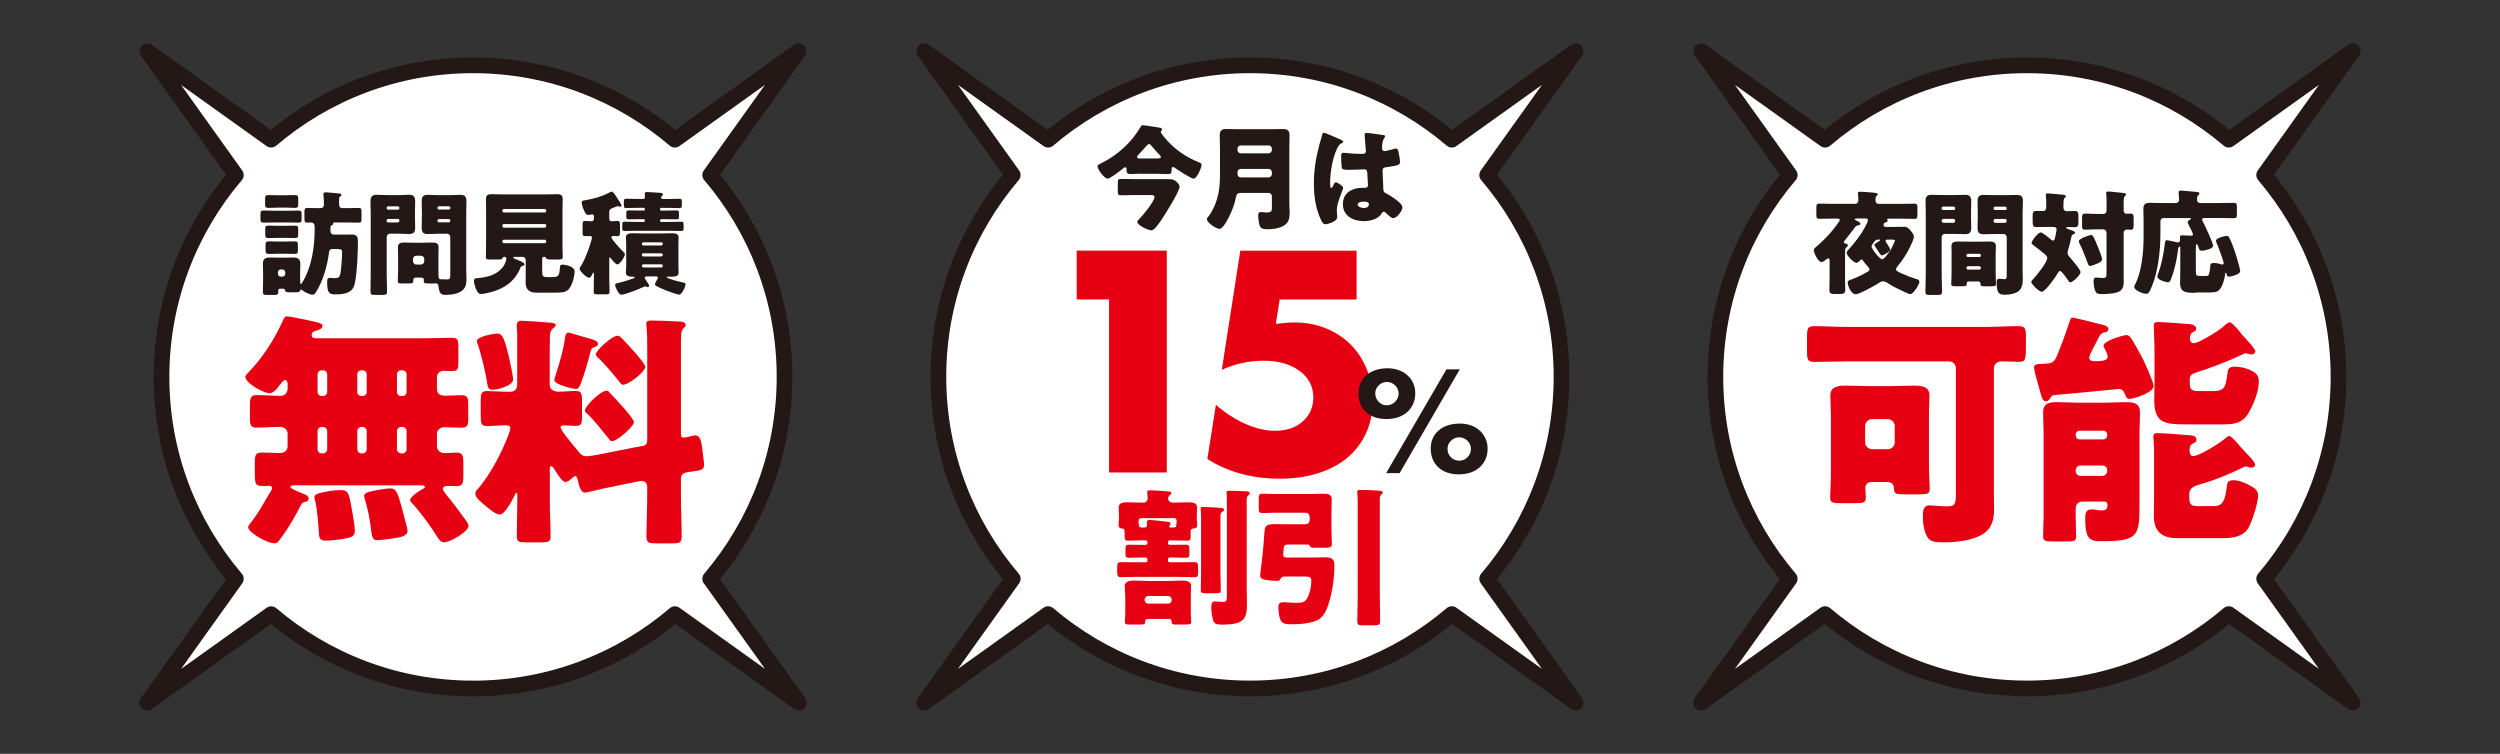 <?xml version="1.0" encoding="UTF-8"?>
<svg id="_レイヤー_1" data-name=" レイヤー 1" xmlns="http://www.w3.org/2000/svg" viewBox="0 0 593.74 179.02">
  <rect x="0" y="0" width="593.74" height="179.02" fill="#333333" stroke="none"/>
  <defs>
    <style>
      .cls-1 {
        fill: #e60012;
      }

      .cls-2 {
        fill: #231815;
      }

      .cls-3 {
        fill: #fff;
        stroke: #231815;
        stroke-linecap: round;
        stroke-linejoin: round;
        stroke-width: 3.72px;
      }
    </style>
  </defs>
  <g>
    <path class="cls-3" d="M168.66,137.45c11-12.91,17.66-29.64,17.66-47.94s-6.65-35.02-17.66-47.94l21.04-29.43-29.43,21.04c-12.91-11-29.64-17.66-47.94-17.66s-35.02,6.65-47.94,17.66L34.98,12.15l21.04,29.43c-11,12.91-17.66,29.64-17.66,47.94s6.65,35.02,17.66,47.94l-21.04,29.43,29.43-21.04c12.91,11,29.64,17.66,47.94,17.66s35.02-6.65,47.94-17.66l29.43,21.04-21.04-29.43h-.02Z"/>
    <g>
      <path class="cls-2" d="M68.08,50.06c.92,0,1.8-.05,2.72-.05,.75,0,.83,.22,.83,.83v1.18c0,.7-.08,.86-.86,.86-.89,0-1.8-.05-2.69-.05h-2.64c-.92,0-1.83,.05-2.72,.05-.73,0-.86-.16-.86-.78v-1.27c0-.67,.11-.83,.83-.83,.92,0,1.83,.05,2.75,.05h2.64Zm10.4,4.83c0,.51,.35,.83,.78,.83h2.37c.65,0,1.29-.03,1.94-.03,1.37,0,1.43,.81,1.43,1.8,0,2.69-.19,6.89-.67,9.51-.22,1.1-.51,1.86-1.59,2.4-.89,.43-1.94,.51-2.91,.51-1.4,0-2.13,0-2.13-2.77,0-.81,.05-1.16,.75-1.16,.22,0,.62,.08,.86,.08h.19c.81,0,1.13-.13,1.32-.97,.22-.97,.43-4.07,.43-5.28,0-.62-.4-.67-1.48-.67h-.86c-.75,0-.78,.78-.81,1.02-.13,1.32-.57,3.15-.94,4.42-.48,1.62-1.32,3.64-2.26,5.01-.19,.27-.35,.4-.67,.4-.7,0-2.07-.7-2.53-1.13-.08-.08-.11-.08-.19-.08-.16,0-.19,.11-.22,.22-.11,.38-.46,.43-1.19,.43h-.78c-1.4,0-1.51-.03-1.64-.54-.03-.16-.16-.32-.35-.32h-.67c-.32,0-.57,0-.57,.43v.32c0,.67-.3,.73-1.13,.73h-1.48c-.73,0-1.05-.05-1.05-.67,0-.83,.05-1.7,.05-2.53v-2.13c0-.81-.05-1.51-.05-2.05,0-1.19,.59-1.51,1.67-1.51,.67,0,1.35,.03,2.02,.03h1.54c.65,0,1.32-.03,1.97-.03,1.1,0,1.7,.32,1.7,1.51,0,.67-.05,1.37-.05,2.05v1.37c0,.46,.03,.92,.03,1.13,0,.11,.05,.22,.16,.22s.19-.13,.27-.27c2.34-3.77,2.99-8.51,2.99-12.87v-.57c0-.49-.32-.89-.81-.89-.27,0-.67,.03-.97,.03-.59,0-.65-.3-.65-1.02v-1.37c0-.81,.05-1.1,.67-1.1s1.45,.05,2.26,.05h1c.4,0,.7-.38,.7-.75,0-.78,0-1.59-.11-2.37-.03-.08-.03-.13-.03-.21,0-.35,.3-.43,.59-.43,.4,0,2.61,.24,3.04,.27,.38,.03,.67,.05,.67,.35,0,.19-.19,.35-.32,.4-.24,.11-.24,.22-.24,1.8,0,.51,.22,.94,.78,.94h1.64c.81,0,1.62-.05,2.26-.05,.59,0,.65,.24,.65,.92v1.67c0,.67-.05,.92-.65,.92-.54,0-1.43-.05-2.26-.05h-3.37c-.24,0-.48,0-.48,.19,0,.03,.03,.11,.03,.13,0,.19-.22,.3-.46,.4-.13,.05-.19,.4-.19,.65v.68Zm-10.83-8.51c.83,0,1.62-.05,2.29-.05,.81,0,.89,.21,.89,.92v1.13c0,.75-.08,1-.89,1-.67,0-1.45-.08-2.29-.08h-1.54c-.81,0-1.59,.08-2.26,.08-.81,0-.89-.21-.89-.97v-1.27c0-.62,.13-.81,.89-.81,.67,0,1.45,.05,2.26,.05,0,0,1.54,0,1.54,0Zm.03,7.25c.78,0,1.56-.05,2.26-.05,.81,0,.89,.22,.89,.89v1.1c0,.78-.08,.97-.89,.97-.67,0-1.48-.05-2.26-.05h-1.56c-.78,0-1.56,.05-2.24,.05-.78,0-.89-.16-.89-.86v-1.32c0-.62,.13-.78,.86-.78s1.51,.05,2.26,.05h1.57Zm0,3.74c.81,0,1.59-.05,2.21-.05,.78,0,.86,.21,.86,.92v1.13c0,.75-.08,.94-.86,.94-.7,0-1.43-.05-2.21-.05h-1.54c-.78,0-1.51,.05-2.21,.05-.75,0-.86-.19-.86-.89v-1.43c0-.51,.19-.67,.86-.67,.62,0,1.4,.05,2.21,.05h1.54Zm-1.67,7.68c0,.35,.3,.65,.65,.65h.43c.35,0,.65-.3,.65-.65v-.4c0-.35-.3-.65-.65-.65h-.43c-.35,0-.65,.27-.65,.65v.4Z"/>
      <path class="cls-2" d="M92.59,55.5c-.38,0-.75,.35-.75,.75v8.89c0,1.37,.08,2.75,.08,4.15,0,.67-.27,.75-1.1,.75h-1.7c-.86,0-1.13-.05-1.13-.75,0-1.4,.05-2.77,.05-4.15v-14.49c0-.97-.05-1.94-.05-2.88,0-1.05,.4-1.51,1.45-1.51,.89,0,1.75,.08,2.61,.08h2.48c.86,0,1.72-.08,2.59-.08,.92,0,1.48,.24,1.48,1.51,0,.94-.05,1.91-.05,2.88v.54c0,.97,.05,1.94,.05,2.88,0,1.08-.38,1.51-1.45,1.51-.86,0-1.72-.08-2.61-.08h-1.95Zm2.26-6.14c0-.19-.16-.35-.35-.35h-2.32c-.19,0-.35,.16-.35,.35v.08c0,.19,.16,.35,.35,.35h2.32c.22,0,.35-.16,.35-.35v-.08Zm0,2.99c0-.19-.13-.35-.35-.35h-2.32c-.19,0-.35,.16-.35,.35v.13c0,.19,.16,.35,.35,.35h2.32c.19,0,.35-.16,.35-.35v-.13Zm3.93,13.57c-.35,0-.62,.16-.62,.54v.19c0,.62-.24,.67-1.16,.67h-1.4c-.81,0-1.13-.05-1.13-.59,0-.57,.08-1.64,.08-2.5v-3.66c0-.62-.05-1.27-.05-1.89,0-1.02,.83-1.08,1.64-1.08s1.59,.05,2.37,.05h1.64c.81,0,1.59-.05,2.4-.05s1.62,.05,1.62,1.08c0,.59-.05,1.21-.05,1.89v3.66c0,1.8,.03,2.1,.59,2.1h.13c.48,0,.94,.03,1.43,.03,.65,0,.67-.46,.67-1.13v-8.97c0-.4-.32-.75-.75-.75h-1.97c-.86,0-1.72,.08-2.59,.08-.92,0-1.48-.24-1.48-1.51,0-.94,.05-1.91,.05-2.88v-.54c0-.97-.05-1.94-.05-2.88,0-1.08,.38-1.51,1.45-1.51,.86,0,1.75,.08,2.61,.08h2.5c.86,0,1.72-.08,2.59-.08,.92,0,1.48,.27,1.48,1.51,0,.94-.05,1.91-.05,2.88v12.98c0,.86,.05,1.75,.05,2.64,0,1.19-.16,2.13-1.19,2.86-.94,.67-2.45,.89-3.69,.89-1.16,0-1.56-.22-1.78-2.16-.03-.32-.22-.57-.54-.57-.03,0-.3,.03-.57,.03h-.81c-1.29,0-1.56,0-1.56-.62,0-.11,.03-.22,.03-.24,0-.35-.24-.54-.59-.54h-1.3Zm1.97-4.43c0-.4-.35-.75-.75-.75h-1.16c-.4,0-.75,.35-.75,.75v.59c0,.4,.35,.75,.75,.75h1.16c.4,0,.73-.3,.75-.75v-.59Zm6.19-12.15c0-.19-.13-.35-.35-.35h-2.34c-.19,0-.35,.16-.35,.35v.08c0,.19,.16,.35,.35,.35h2.34c.22,0,.35-.13,.35-.35v-.08Zm0,3.04c0-.22-.13-.35-.35-.35h-2.34c-.19,0-.35,.16-.35,.35v.08c0,.19,.16,.35,.35,.35h2.34c.22,0,.35-.16,.35-.35v-.08Z"/>
      <path class="cls-2" d="M116.82,69.32c-.54,.16-2.07,.51-2.59,.51-.83,0-1.18-1.16-1.4-1.8-.13-.38-.27-.94-.27-1.35,0-.57,.4-.59,1.05-.65,2.18-.19,4.44-.78,5.84-2.64,.67-.89,.81-1.86,.81-1.97,0-.24-.19-.43-.43-.43-.3,0-.46,.22-.51,.35-.11,.3-.46,.3-1.56,.3h-1.59c-.48,0-.78-.08-.78-.62,0-.67,.05-1.67,.05-2.59v-8.67c0-.83-.03-1.64-.03-2.48,0-.92,.43-1.16,1.29-1.16,.92,0,1.83,.05,2.75,.05h10.15c.89,0,1.8-.05,2.72-.05,.81,0,1.32,.19,1.32,1.16,0,.83-.05,1.64-.05,2.48v8.67c0,.94,.05,1.91,.05,2.59,0,.57-.27,.62-1.16,.62h-1.29c-.97,0-1.32-.03-1.48-.3-.11-.19-.19-.35-.43-.35h-.08c-.24,0-.43,.19-.43,.43v2.94c0,1.21,.08,1.45,1.32,1.45h1.08c1.62,0,1.67-.43,1.83-2.48,.03-.38,.22-.48,.59-.48,.73,0,2.88,.43,2.88,1.62s-.59,3.37-1.45,4.28c-.7,.75-1.94,.75-3.02,.75h-4.61c-1.62,0-2.56-.65-2.56-2.4,0-.4,.03-1.32,.03-1.8v-3.55c0-.4-.32-.75-.75-.75h-1.86c-.11,0-.35,0-.35,.19,0,.13,.32,.27,.73,.43,.7,.27,1.94,.73,1.94,1.13,0,.32-.38,.4-.62,.46-.16,.05-.24,.13-.32,.3-1.24,3.15-3.61,4.9-6.81,5.82h0Zm2.5-19.21c0,.19,.13,.35,.35,.35h9.72c.19,0,.32-.16,.32-.35v-.13c0-.19-.13-.35-.32-.35h-9.72c-.19,0-.35,.16-.35,.35v.13Zm0,3.61c0,.19,.16,.35,.35,.35h9.72c.19,0,.32-.16,.32-.35v-.16c0-.19-.13-.35-.32-.35h-9.72c-.22,0-.35,.16-.35,.35v.16Zm0,3.69c0,.22,.16,.35,.35,.35h9.72c.19,0,.32-.13,.32-.35v-.13c0-.21-.13-.35-.32-.35h-9.72c-.22,0-.35,.13-.35,.35v.13Z"/>
      <path class="cls-2" d="M144.69,65.74c0,1.16,.08,2.32,.08,3.5,0,.62-.24,.67-1.1,.67h-1.62c-.81,0-1.05-.05-1.05-.67,0-1.16,.05-2.34,.05-3.5v-.73c0-.13,0-.27-.13-.27-.08,0-.13,.11-.16,.19-.13,.3-.46,1.05-.86,1.05-.51,0-2.24-1.48-2.24-2.18,0-.24,.16-.43,.3-.62,.81-1.19,1.72-3.61,2.15-5.01,.11-.27,.48-1.51,.48-1.72,0-.3-.22-.4-.48-.4-.32,0-.75,.03-1.13,.03-.57,0-.62-.24-.62-1.05v-1.62c0-.67,.05-.94,.62-.94,.51,0,1,.08,1.51,.08,.46,0,.57-.3,.57-.7v-.32c0-.27,0-.62-.43-.62-.08,0-.19,0-.27,.03-.19,.05-.48,.11-.67,.11-.62,0-.97-1-1.24-1.7-.13-.38-.3-.89-.3-1.29,0-.43,.27-.4,.73-.49,2.07-.35,3.88-.83,5.76-1.8,.16-.08,.48-.27,.65-.27,.35,0,1.08,1.18,1.29,1.51,.03,.05,.08,.13,.13,.22,.3,.46,.89,1.35,.89,1.56,0,.16-.11,.32-.3,.32-.11,0-.22-.08-.32-.11-.05-.03-.16-.05-.22-.05-.13,0-.75,.24-1.13,.4-.13,.05-.22,.08-.27,.11-.59,.22-.67,.51-.67,1.1v1.29c0,.4,.13,.7,.59,.7s.89-.08,1.35-.08c.57,0,.62,.3,.62,1.08v1.35c0,.89-.05,1.18-.62,1.18-.32,0-.75-.03-1-.03-.19,0-.43,.03-.43,.27,0,.54,2.42,3.1,2.94,3.58,.13,.13,.27,.3,.27,.51,0,.51-1.13,2.37-1.78,2.37-.48,0-1.27-1.08-1.56-1.45-.05-.08-.13-.19-.24-.19-.13,0-.13,.24-.13,.35v4.26h0Zm9.05-.09c-.32,0-.62,0-.62,.3,0,.16,.32,.65,.51,.94,.05,.08,.11,.13,.13,.19,.13,.19,.4,.54,.4,.78,0,.19-.13,.32-.32,.32-.16,0-.27-.05-.4-.13-.05-.03-.16-.05-.22-.05-.11,0-.27,.08-.35,.13-.97,.46-4.36,1.86-5.33,1.86-.62,0-1.45-1.86-1.45-2.26s.3-.43,.48-.46c1.1-.24,2.53-.67,3.58-1.05,.19-.05,.59-.16,.59-.35,0-.16-.38-.16-.62-.16-.67,0-1.48-.13-1.48-.97,0-.38,.08-.94,.08-1.64v-5.09c0-.7-.08-1.27-.08-1.64,0-.94,1-.97,1.7-.97,.94,0,1.89,.05,2.83,.05h3.5c.94,0,1.89-.05,2.83-.05,.7,0,1.67,.03,1.67,.97,0,.48-.05,1-.05,1.64v5.09c0,.67,.05,1.21,.05,1.64,0,.94-.97,.97-1.67,.97h-.92c-.08,0-.22,.03-.22,.13,0,.38,3.53,1.18,4.09,1.32,.22,.03,.35,.08,.35,.32,0,.65-.86,2.5-1.51,2.5-.43,0-2.61-.81-3.15-1.02-.57-.24-1.86-.78-2.32-1.08-.13-.08-.27-.16-.27-.32,0-.3,.35-.89,.51-1.16,.08-.11,.19-.3,.19-.43,0-.32-.35-.32-.59-.32h-1.92Zm4.74-18.39c.94,0,1.89-.05,2.83-.05,.56,0,.62,.13,.62,.67v.81c0,.54-.03,.73-.56,.73-.97,0-1.94-.05-2.88-.05h-1.45c-.16,0-.3,.13-.3,.3v.05c0,.16,.13,.3,.3,.3h.73c.94,0,1.89-.05,2.83-.05,.65,0,.65,.16,.65,.83v.51c0,.62-.03,.78-.59,.78-.97,0-1.91-.03-2.88-.03h-.73c-.16,0-.3,.13-.3,.3v.05c0,.16,.13,.3,.3,.3h1.83c.94,0,1.89-.05,2.83-.05,.62,0,.65,.16,.65,.86v.59c0,.59-.03,.75-.62,.75-.97,0-1.91-.05-2.85-.05h-7.65c-.94,0-1.89,.05-2.83,.05-.57,0-.62-.16-.62-.67v-.83c0-.57,.05-.7,.65-.7,.94,0,1.86,.05,2.8,.05h1.62c.16,0,.3-.13,.3-.3v-.05c0-.16-.13-.3-.3-.3h-.65c-.97,0-1.91,.03-2.88,.03-.51,0-.59-.16-.59-.62v-.7c0-.65,.03-.81,.65-.81,.94,0,1.88,.05,2.83,.05h.65c.16,0,.3-.13,.3-.3v-.05c0-.16-.13-.3-.3-.3h-1.24c-.97,0-1.91,.05-2.88,.05-.51,0-.59-.13-.59-.73v-.65c0-.67,.03-.83,.65-.83,.94,0,1.89,.05,2.83,.05h1.02c.3,0,.51-.08,.51-.43,0-.22-.05-.57-.05-.78,0-.35,.19-.43,.48-.43,.38,0,2.4,.13,2.83,.16,.59,.05,1,.03,1,.38,0,.19-.11,.3-.22,.38-.13,.11-.22,.19-.22,.35,0,.32,.3,.38,.57,.38h.92Zm-1.08,10.61c0-.19-.16-.32-.35-.32h-4.25c-.19,0-.35,.13-.35,.32v.08c0,.19,.16,.35,.35,.35h4.25c.22,0,.32-.16,.35-.35v-.08Zm0,2.61c-.03-.19-.13-.32-.35-.32h-4.25c-.19,0-.35,.13-.35,.32v.08c0,.19,.16,.35,.35,.35h4.25c.19,0,.35-.16,.35-.35v-.08Zm0,2.64c-.03-.22-.13-.35-.35-.35h-4.25c-.19,0-.35,.13-.35,.35v.05c0,.19,.16,.35,.35,.35h4.25c.19,0,.35-.16,.35-.35v-.05Z"/>
    </g>
    <g>
      <path class="cls-1" d="M68.28,91.05c0-.29-.18-.82-.53-.82-.41,0-1,.82-1.23,1.11-.59,.76-1.46,2.05-2.52,2.05-1.41,0-5.74-2.4-5.74-3.92,0-.35,.53-.76,.76-1.05,3.45-3.57,6.15-7.85,8.2-12.35,.23-.53,.35-.94,1-.94,.59,0,5.91,1.11,6.79,1.35,1.58,.41,1.58,.58,1.58,.94,0,.64-1,1-1.52,1.11-.59,.12-1.05,.41-1.05,1.05,0,.59,.47,.76,1,.76h25.76c2.17,0,4.39-.12,6.56-.12,1.35,0,1.52,.53,1.52,2.17v3.57c0,1.64-.12,2.17-1.46,2.17-.64,0-1.29-.06-1.93-.06-1,0-1.7,.53-1.7,1.64v2.75c0,1.11,.88,1.52,1.82,1.52,1.35,0,2.69-.12,4.04-.12,1.46,0,1.58,.64,1.58,2.28v3.04c0,1.81-.12,2.4-1.7,2.4-1.35,0-2.63-.12-3.98-.12-.94,0-1.76,.64-1.76,1.58v2.93c0,1,.82,1.64,1.76,1.64,1,0,1.93-.12,2.87-.12,1.52,0,1.64,.7,1.64,2.46v2.99c0,1.81-.12,2.52-1.7,2.52-.64,0-1.35-.06-1.99-.06-.47,0-1.17,.12-1.17,.7,0,.41,.59,1.05,.82,1.41,1.35,1.58,2.99,3.81,4.22,5.5,.35,.47,1.05,1.29,1.05,1.87,0,1.41-4.39,3.92-5.8,3.92-.88,0-1.41-.94-1.81-1.58-1.23-2.05-3.92-5.68-5.56-7.44-.23-.23-.7-.64-.7-1,0-.76,2.11-2.22,2.75-2.52,.35-.18,.76-.35,.76-.59,0-.35-.53-.41-.76-.41h-30.5c-.18,0-.7,.06-.7,.41,0,.41,2.87,1.52,3.34,1.7s1,.47,1,1.05c0,.64-.64,.76-1,.82-.53,.18-.7,.41-.94,.94-1.23,2.4-2.58,4.74-4.16,6.97-1.17,1.64-1.29,1.87-2.11,1.87-1.64,0-6.15-2.58-6.15-3.81,0-.29,.23-.59,.47-.88,2.17-2.69,3.28-5.04,4.98-7.79,.12-.18,.23-.35,.23-.59,0-.29-.18-.58-.64-.58-.29,0-.64,.06-.94,.06-2.52,0-2.52-.06-2.52-3.98v-1.52c0-1.76,.12-2.46,1.7-2.46,1.46,0,2.93,.12,4.39,.12,.88,0,1.7-.64,1.7-1.58v-2.99c0-.94-.76-1.64-1.81-1.64-1.87,0-3.75,.18-5.62,.18-1.41,0-1.52-.7-1.52-2.4v-2.75c0-1.76,.12-2.58,1.52-2.58,1.93,0,3.86,.18,5.74,.18,1.05,0,1.58-.7,1.7-1.64v-1.35l-.03,.03Zm10.25,25.53c.76-.12,1.52-.18,2.28-.18,1.76,0,1.99,.41,2.58,3.63,.29,1.7,.88,4.57,.88,6.15,0,1.11-.82,1.41-1.87,1.64-1.29,.29-3.75,.58-5.09,.58s-1.52-.64-1.58-1.81c-.12-2.17-.41-5.91-.94-7.9-.06-.18-.12-.41-.12-.59,0-.94,1.7-1.11,3.86-1.52Zm-2.17-28.63c-.53,0-.94,.41-.94,.94v4.21c0,.53,.41,.94,.94,.94h.41c.47,0,.94-.41,.94-.94v-4.21c0-.53-.41-.88-.94-.94h-.41Zm.41,19.73c.47,0,.94-.47,.94-.94v-4.39c0-.47-.47-.94-.94-.94h-.41c-.53,0-.94,.47-.94,.94v4.39c0,.47,.35,.88,.94,.94h.41Zm9.02-19.73c-.53,0-.94,.41-.94,.94v4.21c0,.53,.41,.94,.94,.94h.35c.53,0,.94-.41,.94-.94v-4.21c0-.53-.35-.88-.94-.94h-.35Zm.35,19.73c.53,0,.94-.47,.94-.94v-4.39c0-.47-.41-.94-.94-.94h-.35c-.53,0-.94,.47-.94,.94v4.39c0,.47,.35,.88,.94,.94h.35Zm3.04,8.78c.82-.12,2.63-.47,3.45-.47,1.64,0,1.87,1.11,3.34,6.62,.53,1.93,.82,3.16,.82,3.57,0,.88-1.11,1.41-3.45,1.7-1,.12-2.87,.41-3.81,.41-1.05,0-1.23-.82-1.46-2.93-.23-2.05-.7-4.39-1.41-6.73-.06-.23-.18-.59-.18-.88,0-.7,1.23-1,2.22-1.17,.18-.06,.29-.06,.47-.12h.01Zm6.03-28.51c-.53,0-.94,.41-.94,.94v4.21c0,.53,.41,.94,.94,.94h.41c.53,0,.94-.41,.94-.94v-4.21c0-.53-.41-.88-.94-.94h-.41Zm.41,19.73c.53,0,.94-.47,.94-.94v-4.39c0-.47-.41-.94-.94-.94h-.41c-.53,0-.94,.47-.94,.94v4.39c0,.47,.41,.88,.94,.94h.41Z"/>
      <path class="cls-1" d="M152.61,105.92c.88-.18,1.11-.64,1.11-1.46v-21.54c0-1.87,0-3.92-.18-5.39-.06-.18-.06-.41-.06-.59,0-.76,.59-.82,1.17-.82,1.87,0,4.39,.12,6.32,.23,.59,0,1.87,0,1.87,.88,0,.35-.29,.53-.59,.82-.41,.41-.41,.94-.47,1.46-.06,.64-.06,1.76-.06,2.93v20.55c0,.88,.35,.94,.64,.94,.47,0,1.58-.29,2.05-.41,.29-.06,.53-.12,.76-.12,1.11,0,1.41,1.29,1.7,3.81l.18,1.52c.06,.41,.18,1.17,.18,1.52,0,1.41-.82,1.46-2.99,1.76-1.05,.12-2.52,.23-2.52,1.58v4.22c0,3.22,.18,6.44,.18,9.66,0,1.41-.58,1.58-2.34,1.58h-3.63c-1.76,0-2.4-.12-2.4-1.58,0-3.22,.18-6.44,.18-9.66v-2.11c0-1.05-.59-1.46-1.41-1.46-.06,0-.18,0-.53,.06l-8.37,1.7c-.76,.18-4.04,1-4.45,1-1.17,0-1.52-2.05-1.7-2.93-.12-.29-.23-1-.64-1-.29,0-.82,.59-1.05,.76-.35,.29-.82,.64-1.29,.64-.82,0-2.05-2.17-2.52-2.87-.12-.23-.53-.88-.88-.88-.23,0-.29,.35-.29,.53v7.85c0,2.75,.18,5.5,.18,8.31,0,1.29-.64,1.41-2.34,1.41h-3.4c-1.7,0-2.28-.12-2.28-1.41,0-2.75,.12-5.56,.12-8.31v-1.7c0-.12,0-.35-.18-.35-.23,0-.41,.47-.59,.88-.53,1-2.17,4.27-3.4,4.27-1.05,0-2.87-1.64-3.63-2.28-.82-.7-2.17-1.7-2.17-2.69,0-.58,.35-.88,.7-1.23,2.34-2.69,4.98-7.38,6.32-10.66,.35-.76,1.29-2.99,1.29-3.69,0-.59-.7-.64-1.35-.64-1.4,0-2.87,.18-4.22,.18s-1.46-.7-1.46-2.52v-3.4c0-1.76,.12-2.4,1.52-2.4,1.17,0,2.99,.17,4.98,.17h.59c1,0,1.58-.7,1.58-1.7v-12.18c0-.47-.12-1.23-.12-1.64,0-.76,.18-1.35,1-1.35,.88,0,5.15,.29,6.26,.41,.82,.06,1.99,.06,1.99,.58s-.41,.59-.76,.94c-.47,.53-.53,.88-.59,1.58-.06,1.7-.06,3.4-.06,5.09v6.67c0,1.11,1.11,1.58,2.05,1.58,1.41,0,2.81-.17,4.1-.17s1.52,.58,1.52,2.22v3.86c0,1.58-.12,2.22-1.46,2.22-.88,0-1.81-.12-2.69-.12-.29,0-.94,0-.94,.41,0,.7,2.34,3.51,3.57,4.98,.23,.29,.41,.53,.53,.64,.59,.7,1,1.29,2.05,1.29,.64,0,1.58-.18,2.28-.29l11.01-2.17,.03,.03Zm-34.43-26.7c1.23,0,1.7,1.52,2.69,5.56,.23,1,1,4.57,1,5.33,0,1.52-3.75,2.46-4.92,2.46s-1.11-.94-1.29-1.87c-.35-2.28-1.46-6.97-2.28-9.13-.06-.12-.12-.35-.12-.53,0-1.17,3.98-1.81,4.92-1.81h0Zm21.96,1.22c.59,.17,1.87,.47,1.87,1.23,0,.47-.41,.64-.82,.76-.76,.29-.76,.41-1,1.29-.53,2.17-1.46,5.33-2.28,7.44-.23,.64-.53,1.23-1.23,1.23-.29,0-5.03-1-5.03-2.11,0-.29,.53-1.87,.64-2.28,.82-2.58,1.58-5.21,1.93-7.96,.12-.53,.18-1.05,.82-1.05,.29,0,4.39,1.29,5.09,1.46h.01Zm4.92,13.1c.94,.94,5.5,5.8,5.5,6.73,0,1-3.98,4.51-5.21,4.51-.35,0-.59-.29-.76-.58-1.17-1.46-3.75-4.68-5.04-5.86-.29-.23-.64-.47-.64-.88,0-1,3.75-4.68,5.15-4.68,.47,0,.53,.29,1,.76Zm2.81-13c.88,.88,5.39,5.68,5.39,6.62,0,1-3.81,4.22-5.33,4.22-.29,0-.47-.23-.64-.47-1.05-1.35-3.92-4.8-5.15-5.85-.29-.23-.64-.53-.64-.88,0-.94,3.81-4.45,5.21-4.45,.47,0,.59,.29,1.17,.82h-.01Z"/>
    </g>
  </g>
  <g>
    <path class="cls-3" d="M537.72,137.45c11-12.91,17.66-29.64,17.66-47.94s-6.65-35.02-17.66-47.94l21.04-29.43-29.43,21.04c-12.91-11-29.64-17.66-47.94-17.66s-35.02,6.65-47.94,17.66l-29.43-21.04,21.04,29.43c-11,12.91-17.66,29.64-17.66,47.94s6.65,35.02,17.66,47.94l-21.04,29.43,29.43-21.04c12.91,11,29.64,17.66,47.94,17.66s35.02-6.65,47.94-17.66l29.43,21.04-21.04-29.43h0Z"/>
    <g>
      <path class="cls-2" d="M440.94,51.92c-.11,0-.46,0-.46,.16,0,.13,.24,.21,.32,.27,.3,.11,1.05,.46,1.05,.81,0,.24-.32,.32-.51,.35-.4,.08-.51,.11-.73,.4-.3,.43-1.94,2.53-2.32,2.99-.13,.16-.38,.43-.38,.62s.22,.3,.38,.32c.27,.05,.57,.11,.57,.46,0,.16-.11,.22-.35,.43-.32,.27-.32,.57-.32,2.13v5.33c0,.92,.05,1.8,.05,2.72,0,.73-.38,.92-1.37,.92h-1c-1,0-1.4-.13-1.4-.94,0-.89,.05-1.8,.05-2.69v-4.26c0-.38-.03-.57-.32-.57-.21,0-.59,.32-.78,.48-.24,.19-.51,.38-.83,.38-.86,0-1.83-2.32-1.83-2.77,0-.38,.32-.62,.59-.86,1.24-1.02,2.61-2.42,3.66-3.64,.32-.38,1.94-2.4,1.94-2.72,0-.3-.38-.32-.59-.32h-1.02c-1.08,0-2.16,.05-3.23,.05-.67,0-.73-.24-.73-1.05v-1.48c0-.81,.05-1.08,.75-1.08,1.08,0,2.15,.05,3.21,.05h5.28c.48,0,.73-.4,.73-.83,0-.38-.03-1.08-.08-1.45,0-.05-.03-.13-.03-.19,0-.38,.3-.4,.62-.4,.48,0,2.26,.13,2.8,.19,.73,.08,1.29,.08,1.29,.46,0,.16-.13,.24-.32,.4-.21,.19-.21,.7-.21,.97,0,.49,.24,.86,.75,.86h5.25c1.08,0,2.15-.05,3.23-.05,.65,0,.73,.24,.73,.97v1.59c0,.78-.05,1.05-.7,1.05-1.1,0-2.18-.05-3.26-.05h-2.91c-.11,0-.32,0-.32,.16,0,.11,.13,.13,.13,.32,0,.3-.38,.4-.62,.46-.24,.05-.38,.43-.38,.59,0,.35,.35,.43,.65,.43h2.02c.75,0,1.51-.03,2.26-.03s1.1,.43,1.54,.94c.3,.38,.75,.89,.75,1.4,0,.57-.57,1.72-.81,2.24-.89,1.86-1.75,3.18-3.04,4.77-.16,.19-.4,.51-.4,.75,0,.35,.54,.62,1.43,1.02,1.02,.46,2.02,.86,3.07,1.18,.43,.13,1.05,.24,1.05,.75s-.59,1.4-.89,1.83c-.3,.4-.75,1.1-1.29,1.1-.22,0-.54-.13-.81-.27-.08-.03-.16-.05-.21-.08-1.37-.62-3.15-1.48-4.2-2.18-.38-.27-.81-.51-1.21-.51-.43,0-.86,.3-1.19,.51-.83,.57-4.47,2.58-5.31,2.58-1.13,0-1.91-2.1-1.91-2.77,0-.49,.35-.54,1.19-.86,1.45-.57,2.18-.94,3.5-1.7,.21-.13,.48-.27,.48-.57,0-.27-.21-.49-.38-.67-.35-.38-.89-1.02-1.16-1.45-.08-.13-.16-.24-.35-.24s-.32,.19-.43,.32c-.16,.19-.48,.48-.73,.48-.7,0-2.37-1.72-2.37-2.4,0-.27,.27-.54,.43-.73,.92-.94,2.24-2.67,2.96-3.74,.4-.59,1.67-2.69,1.67-3.29,0-.32-.32-.38-.57-.38h-2.13v.03Zm7.25,4.98c-.16,0-.38,.11-.38,.3,0,.13,.08,.27,.13,.35,.22,.3,.97,1.45,.97,1.75,0,.51-1.7,1.37-1.97,1.37-.24,0-.51-.43-.92-1.08-.21-.32-.46-.73-.75-1.16-.05-.05-.11-.11-.11-.22,0-.27,.27-.43,1.21-1,.05-.03,.13-.08,.13-.16,0-.16-.22-.16-.32-.16-.59,0-.83,.19-1.21,.73-.32,.46-.49,.7-.49,.94,0,.51,1.94,3.02,2.5,3.02,.4,0,.89-.67,1.13-.97,1.19-1.51,1.16-1.72,1.89-3.34,.03-.05,.05-.11,.05-.13,0-.21-.35-.24-.81-.24h-1.05Z"/>
      <path class="cls-2" d="M461.89,55.56c-.43,0-.75,.32-.75,.75v8.81c0,1.4,.08,2.77,.08,4.15,0,.73-.3,.78-1.24,.78h-1.54c-.89,0-1.16-.05-1.16-.78,0-1.37,.08-2.75,.08-4.15v-14.49c0-.97-.05-1.91-.05-2.88,0-1.05,.38-1.48,1.43-1.48,.86,0,1.72,.05,2.61,.05h2.77c.86,0,1.72-.05,2.56-.05s1.48,.19,1.48,1.48c0,.97-.05,1.91-.05,2.88v.94c0,.83,.05,1.7,.05,2.56,0,1.05-.4,1.48-1.43,1.48-.89,0-1.75-.05-2.61-.05h-2.23Zm2.45-6.14c0-.21-.16-.35-.35-.35h-2.5c-.19,0-.35,.13-.35,.35v.13c0,.19,.16,.32,.35,.32h2.5c.19,0,.35-.13,.35-.32v-.13Zm0,2.99c0-.27-.22-.43-.43-.43h-2.34c-.21,0-.43,.19-.43,.43v.08c0,.24,.22,.43,.43,.43h2.34c.21,0,.43-.19,.43-.43v-.08Zm-.83,7.89c0-.62-.05-1.24-.05-1.86,0-1.02,.83-1.08,1.64-1.08s1.59,.03,2.37,.03h2.53c.78,0,1.59-.03,2.37-.03s1.64,.05,1.64,1.05c0,.62-.05,1.24-.05,1.89v4.61c0,.83,.08,2.02,.08,2.5,0,.54-.3,.59-1.08,.59h-1.54c-.89,0-1.08-.05-1.08-.67,0-.24-.13-.49-.54-.49h-2.21c-.38,0-.49,.22-.49,.4v.13c0,.57-.3,.62-1.16,.62h-1.4c-.81,0-1.13-.05-1.13-.59s.08-1.64,.08-2.5v-4.61h.02Zm3.53,.44c0,.19,.13,.3,.3,.3h2.77c.19,0,.32-.13,.32-.3v-.16c0-.16-.13-.3-.32-.3h-2.77c-.16,0-.3,.13-.3,.3v.16Zm0,2.94c0,.19,.16,.35,.35,.35h2.69c.19,0,.35-.16,.35-.35v-.11c0-.19-.16-.35-.35-.35h-2.69c-.22,0-.35,.16-.35,.35,0,0,0,.11,0,.11Zm9.53-7.35c0-.46-.32-.75-.75-.75h-2.15c-.83,0-1.7,.05-2.56,.05s-1.45-.19-1.45-1.48c0-.86,.05-1.72,.05-2.56v-.94c0-.94-.05-1.91-.05-2.88,0-1.05,.38-1.48,1.43-1.48,.86,0,1.72,.05,2.59,.05h2.72c.86,0,1.72-.05,2.56-.05s1.48,.19,1.48,1.48c0,.97-.08,1.91-.08,2.88v13.63c0,.73,.05,1.43,.05,2.15,0,.89-.19,1.94-.86,2.59-.78,.73-2.29,.97-3.34,.97-1.32,0-2.02-.13-2.02-2.94,0-.46,.05-.86,.62-.86,.38,0,.89,.11,1.27,.11,.46,0,.51-.38,.51-.83v-9.13h-.02Zm0-6.9c0-.21-.13-.35-.32-.35h-2.42c-.19,0-.35,.13-.35,.35v.13c0,.19,.16,.32,.35,.32h2.42c.19,0,.32-.13,.32-.32v-.13Zm0,2.99c0-.27-.19-.43-.43-.43h-2.24c-.24,0-.43,.19-.43,.43v.08c0,.24,.19,.43,.43,.43h2.24c.24,0,.43-.19,.43-.43v-.08Z"/>
      <path class="cls-2" d="M486.33,53.89c-.86,0-1.72,.05-2.59,.05-.94,0-1-.21-1-1.94v-.62c0-.92,.08-1.29,.94-1.29,.51,0,1.02,.03,1.54,.03s.75-.35,.75-.83v-.86c0-.57-.03-1.29-.08-1.86-.03-.08-.03-.16-.03-.24,0-.35,.24-.4,.54-.4,.19,0,.51,.03,.7,.05,.97,.08,1.94,.16,2.91,.27,.24,.03,.59,.05,.59,.38,0,.19-.11,.27-.3,.43-.21,.19-.24,.78-.24,1.35v.89c0,.49,.24,.86,.75,.86,.62,0,1.27-.05,1.89-.05,.83,0,.92,.38,.92,1.27v1.29c0,.92-.08,1.29-.92,1.29-.54,0-1.05-.05-1.59-.05-.11,0-.4,.03-.4,.19,0,.19,.32,.24,.75,.4,.89,.32,1.35,.43,1.35,.75,0,.22-.19,.32-.4,.4-.35,.11-.4,.32-.51,.81-.19,.92-.4,1.8-.67,2.69-.08,.3-.19,.62-.19,.92,0,.51,.46,.94,.75,1.29,.46,.51,2.34,2.72,2.34,3.26,0,.65-1.83,2.42-2.4,2.42-.24,0-.35-.13-.48-.35-.27-.38-1.59-2.34-1.97-2.34-.27,0-.43,.3-.54,.48-.43,.81-2.99,4.47-3.82,4.47-.67,0-2.5-1.86-2.5-2.34,0-.19,.13-.38,.43-.67,.75-.75,3.37-4.01,3.37-5.01,0-.38-.3-.65-.57-.89-.89-.75-1.75-1.43-2.69-2.13-.38-.27-.46-.35-.46-.59,0-.51,1.56-2.48,2.18-2.48,.35,0,1.97,1.29,2.32,1.62,.16,.13,.38,.32,.59,.32,.32,0,.4-.22,.65-1.48,.05-.22,.19-.97,.19-1.16,0-.51-.38-.59-.81-.59h-1.29Zm12.01,5c.19,.48,.89,2.24,.89,2.61,0,.54-.43,.81-1.21,1.13-.32,.13-1.29,.54-1.59,.54-.38,0-.49-.32-.59-.62-.59-1.56-1.18-3.18-1.94-4.69-.08-.13-.19-.4-.19-.57,0-.62,2.53-1.48,2.94-1.48s.57,.35,1.7,3.07h-.01Zm6.01,5.91c0,.78,.03,1.54,.03,2.32,0,.67-.24,1.56-.86,1.99-.89,.59-2.88,.73-4.09,.73-1.02,0-1.51-.05-1.78-.67-.3-.65-.43-1.64-.43-2.34,0-.43,.05-.92,.59-.92,.16,0,.4,.03,.54,.05,.3,.03,.65,.05,.94,.05,1,0,1-.16,1-1.45v-9.34c0-.4-.35-.75-.75-.75h-1.91c-.83,0-1.8,.08-2.4,.08-.7,0-.75-.32-.75-1.16v-1.48c0-.86,.05-1.19,.75-1.19s1.51,.08,2.4,.08h1.97c.43,0,.7-.35,.7-.83v-2.02c0-.62,0-1.24-.08-1.8-.03-.08-.03-.16-.03-.24,0-.35,.24-.43,.54-.43,.19,0,.51,.05,.7,.05,.97,.11,1.91,.19,2.88,.3,.24,.03,.59,.05,.59,.38,0,.19-.11,.24-.3,.43-.22,.22-.24,.75-.24,1.35v1.99c0,.43,.21,.78,.7,.78,.3,0,.59-.03,.92-.03,.67,0,.75,.3,.75,1.08v1.7c0,.75-.08,1.05-.75,1.05-.3,0-.59-.03-.89-.03-.4,0-.73,.3-.73,.73v9.54Z"/>
      <path class="cls-2" d="M521.48,69.54c-2.29,0-3.72-.03-3.72-2.29,0-1.02,.05-2.02,.05-3.02v-5.47c0-.11-.03-.22-.16-.22-.27,0-.35,.54-.38,.75-.27,2.32-.83,4.93-1.67,7-.13,.35-.27,.75-.7,.75-.49,0-2.53-.54-2.53-1.32,0-.19,.08-.43,.16-.65,.78-2.1,1.24-4.42,1.54-6.65,.13-.97,.13-1.37,.54-1.37,.3,0,1.89,.38,2.29,.46,.11,.03,.21,.08,.32,.08,.38,0,.54-.3,.54-.65,0-.19-.03-.38-.03-.59,0-.38,.19-.46,.54-.46,.7,0,1.4,.08,2.13,.08,.21,0,.43-.03,.43-.3s-.94-2.1-1.13-2.48c-.08-.13-.13-.27-.13-.4,0-.32,.32-.51,.57-.62,.11-.05,.19-.13,.19-.22,0-.16-.13-.16-.4-.16h-6.09c-.43,0-.75,.32-.75,.75v2.85c0,4.12-.51,9.08-2.13,12.87-.51,1.24-.73,1.51-1.27,1.51-1.05,0-2.83-.97-2.83-1.59,0-.16,.16-.51,.24-.67,1.59-3.12,1.99-7.76,1.99-11.31v-3.88c0-1.02-.05-1.99-.05-2.8,0-1.1,.62-1.35,1.59-1.35s1.94,.05,2.91,.05h3.23c.43,0,.75-.35,.75-.81,0-.38-.11-1.48-.11-1.75,0-.35,.27-.4,.57-.4,.19,0,.51,.03,.73,.05,1,.08,1.99,.16,2.99,.27,.22,.03,.65,.05,.65,.38,0,.16-.11,.27-.3,.43-.27,.24-.27,.67-.27,1.08s.32,.75,.75,.75h4.55c1.13,0,2.26-.05,3.39-.05,.73,0,.78,.27,.78,1.1v1.45c0,.83-.05,1.1-.75,1.1-1.13,0-2.29-.05-3.42-.05h-3.47c-.27,0-.62,.05-.62,.4,0,.19,.16,.43,.24,.59,.43,.86,2.37,4.88,2.37,5.6,0,.83-2.4,1.19-2.69,1.19-.46,0-.62-.24-.73-.65-.11-.35-.24-.92-.49-.92-.16,0-.19,.35-.19,.94v5.33c0,1.29,.19,1.29,1.1,1.29h.94c.32,0,.75,0,.89-.11,.32-.24,.46-1.72,.49-2.16,.03-.51,.05-.81,.86-.81,.57,0,1.24,.13,1.8,.32,.05,.03,.16,.05,.22,.05,.16,0,.32-.16,.32-.32,0-.51-1.48-4.39-1.8-5.09-.03-.08-.05-.16-.05-.24,0-.65,2.15-1.16,2.53-1.16,.3,0,.48,.13,.62,.4,.57,1.02,1.27,3.04,1.62,4.17,.19,.59,1,3.31,1,3.77,0,.89-2.4,1.35-2.67,1.35-.43,0-.51-.27-.57-.62-.03-.16-.05-.32-.16-.32-.13,0-.16,.16-.19,.4-.11,1.02-.57,2.75-1.27,3.56-.65,.73-1.35,.73-2.99,.73h-2.72v.08Z"/>
    </g>
    <g>
      <path class="cls-1" d="M473.53,117.22c0,1.17,.06,2.28,.06,3.45,0,2.52-.35,4.68-2.63,6.15-2.46,1.58-6.44,1.99-9.31,1.99-1.93,0-3.16-.12-3.81-1.11-.88-1.41-1.17-3.34-1.17-4.98s.18-2.69,1.58-2.69c.88,0,2.52,.23,4.16,.23,1.99,0,2.11-.64,2.11-3.34v-29.45c0-.94-.7-1.64-1.64-1.64h-24.12c-2.63,0-5.33,.12-7.96,.12-1.52,0-1.64-.7-1.64-2.58v-3.28c0-1.99,.12-2.63,1.7-2.63,2.63,0,5.27,.18,7.9,.18h32.79c2.63,0,5.27-.18,7.9-.18,1.58,0,1.7,.64,1.7,2.63v1.64c0,3.69-.06,4.21-1.64,4.21-1.35,0-2.69-.12-4.1-.12-1.05,0-1.87,.64-1.87,1.64v29.76Zm-38.71-19.2c0-1.35-.12-2.69-.12-4.1,0-2.22,2.05-2.34,3.81-2.34s3.63,.12,5.44,.12h5.04c1.82,0,3.63-.12,5.5-.12,1.7,0,3.75,.12,3.75,2.34,0,1.29-.12,2.63-.12,4.1v12.71c0,1.99,.18,4.33,.18,5.39,0,1.17-.53,1.29-2.87,1.29h-2.69c-2.58,0-2.93-.06-2.93-1.52,0-.76-.64-1.41-1.41-1.41h-3.98c-.7,0-1.41,.47-1.41,1.46,0,.7,.12,1.52,.12,2.22,0,1.23-.64,1.35-2.63,1.35h-3.22c-1.93,0-2.63-.12-2.63-1.29,0-1.23,.18-3.4,.18-5.44v-14.75h0Zm8.14,7.02c0,1,.88,1.64,1.64,1.64h3.75c.88,0,1.64-.7,1.64-1.64v-3.86c0-.88-.76-1.64-1.64-1.64h-3.75c-.88,0-1.64,.76-1.64,1.64v3.86Z"/>
      <path class="cls-1" d="M492.26,75.42c.23,0,4.74,1.11,5.39,1.29,1.52,.35,3.1,.64,3.1,1.4,0,.7-.7,.82-.94,.82-.7,.23-.88,.35-1.29,1.05-.06,.18-.23,.47-.41,.82-.7,1.29-1.93,3.57-1.93,4.16,0,.64,.64,.82,1.17,.82,1.35,0,3.22,0,3.22-1.05,0-.58-.35-1.23-.64-1.76-.12-.23-.35-.59-.35-.88,0-1.17,4.8-2.52,5.45-2.52,.53,0,.82,.41,1.11,.76,.53,.76,2.34,4.04,2.81,4.98,.53,1.05,2.52,5.44,2.52,6.38,0,1.52-4.57,3.04-5.74,3.04-.7,0-.76-.41-1.11-1.23-.35-.76-.64-1.11-1.52-1.11-2.4,.23-9.43,.94-15.4,1.46-.29,.06-.59,.35-.82,.76s-.47,.7-1,.7c-.82,0-1-.94-1.76-3.75-.23-.76-1.05-3.69-1.05-4.27,0-.82,.7-.82,1.93-.88,.29,0,.59-.06,.94-.06,1.52,0,2.05-.59,2.58-1.87,1.17-2.75,2.11-5.44,3.04-8.25,.18-.53,.29-.82,.7-.82h0Zm.7,46.79c0,2.05,.12,3.81,.12,5.15,0,1.11-.53,1.23-2.17,1.23h-3.63c-1.46,0-2.05-.12-2.05-1.17,0-1.41,.12-3.34,.12-5.21v-19.26c0-1.7-.12-3.4-.12-4.92,0-2.17,1.29-2.52,3.16-2.52,1.7,0,3.4,.12,5.04,.12h6.62c1.58,0,3.1-.12,4.68-.12,1.93,0,3.51,.12,3.51,2.52,0,1.52-.12,3.22-.12,4.92v16.28c0,8.14-.06,9.31-9.31,9.31-2.46,0-3.57-.58-3.57-5.15v-.35c0-1.05,.12-2.05,1.46-2.05,.35,0,.58,0,1,.06,.53,.12,.88,.18,1.41,.18,1,0,1.41-.29,1.41-1.35,0-.47-.23-.76-.7-.76h-5.21c-1,0-1.64,.64-1.64,1.58v1.52h0Zm0-18.8c.06,.59,.41,.94,.94,.94h5.62c.53,0,.94-.41,.94-.94v-.18c0-.53-.41-.94-.94-.94h-5.62c-.53,0-.94,.41-.94,.94v.18Zm0,8.43c0,.64,.47,1.17,1.11,1.17h5.27c.64,0,1.11-.53,1.11-1.17v-.17c0-.64-.47-1.11-1.11-1.11h-5.27c-.64,0-1.11,.53-1.11,1.17v.12h0Zm29.68,3.15c-1.17,.35-2.69,.76-2.69,2.28v.59c0,1.52,.06,2.34,1.82,2.34h3.75c1.64,0,2.81-.23,3.28-4.16,.12-1.23,.12-1.99,1.64-1.99,1.35,0,2.81,.64,3.98,1.29,1,.53,1.87,1.11,1.87,2.34,0,1.81-1.41,6.09-2.28,7.67-1.23,2.11-3.75,2.46-6.03,2.46h-10.95c-3.57,0-5.5-1.58-5.5-5.27,0-1.7,.06-3.34,.06-5.04v-10.01c0-1.99-.18-3.28-.18-3.81,0-.76,.47-.82,1.11-.82,1,0,6.56,.41,7.73,.53,.64,.06,1.41,.23,1.41,1.05,0,.59-.47,.7-1,1-.59,.29-.64,.88-.64,1.52,0,.59,.12,1.35,.88,1.35,1.41,0,6.32-3.1,7.49-4.1,.23-.23,.64-.64,1-.64,.47,0,1,.59,2.11,1.82,.41,.53,1,1.17,1.64,1.87,.53,.53,2.46,2.46,2.46,3.1,0,.23-.18,.7-.94,.7-.41,0-.58-.06-.94-.23-.12,0-.18-.06-.29-.06-.29,0-.58,.18-.82,.29-3.22,1.58-6.5,2.93-9.95,3.92h-.02Zm-1.23-26.45c-.76,.23-1.35,.59-1.35,1.46v.47c0,1.52,0,2.4,1.82,2.4h3.92c1.82,0,2.46-.59,2.81-1.87,.18-.64,.29-1.41,.41-2.4,.12-.94,.29-1.52,1.7-1.52s2.81,.35,3.98,.94c1.17,.59,1.76,1.23,1.76,2.58,0,2.46-1.29,5.56-2.52,7.61-1.41,2.28-3.34,2.58-5.8,2.58h-9.02c-5.09,0-7.49-.35-7.49-5.74,0-1.64,.06-3.28,.06-4.92v-6.15c0-2.81-.18-6.03-.18-6.62,0-.76,.41-.88,1.05-.88,.88,0,6.85,.41,7.79,.53,.53,.12,1.23,.35,1.23,1.05,0,.53-.47,.7-.88,.88-.47,.23-.59,1-.59,1.46,0,.58,.23,1.11,.94,1.11,1.05,0,6.21-3.04,7.49-4.39,.23-.18,.7-.58,1-.58,.47,0,1.29,.94,2.23,2.05,.41,.53,.82,1.05,1.29,1.52,.12,.18,.35,.41,.58,.64,.82,.88,1.99,2.23,1.99,2.69,0,.41-.41,.76-.88,.76-.18,0-.41-.06-.58-.12-.23-.06-.59-.18-.82-.18-.29,0-.47,.12-.76,.29-3.86,1.76-7.08,3.04-11.18,4.33v.02Z"/>
    </g>
  </g>
  <path class="cls-3" d="M353.19,137.45c11-12.91,17.66-29.64,17.66-47.94s-6.65-35.02-17.66-47.94l21.04-29.43-29.43,21.04c-12.91-11-29.64-17.66-47.94-17.66s-35.02,6.65-47.94,17.66l-29.43-21.04,21.04,29.43c-11,12.91-17.66,29.64-17.66,47.94s6.65,35.02,17.66,47.94l-21.04,29.43,29.43-21.04c12.91,11,29.64,17.66,47.94,17.66s35.02-6.65,47.94-17.66l29.43,21.04-21.04-29.43h0Z"/>
  <g>
    <g>
      <path class="cls-1" d="M263.4,71.12h-7.69v-11.6h21.39v52.69h-13.7v-41.09h0Z"/>
      <path class="cls-1" d="M322.16,71.12h-18.24l-.91,5.8c.84-.09,1.61-.17,2.31-.24s1.42-.1,2.17-.1c2.66,0,5.12,.47,7.41,1.4,2.28,.93,4.24,2.21,5.87,3.84s2.91,3.59,3.84,5.87c.93,2.28,1.4,4.78,1.4,7.48,0,2.84-.53,5.41-1.57,7.69-1.05,2.28-2.53,4.23-4.44,5.84s-4.24,2.84-6.99,3.7-5.8,1.29-9.15,1.29c-3.17,0-6.19-.38-9.05-1.15s-5.56-1.94-8.07-3.53l2.03-12.86c2.33,2,4.71,3.53,7.13,4.58s4.73,1.57,6.92,1.57c2.79,0,5.01-.76,6.64-2.27,1.63-1.51,2.45-3.39,2.45-5.63,0-2.61-1.1-4.72-3.29-6.32-2.19-1.61-5.06-2.41-8.6-2.41-1.58,0-3.21,.17-4.89,.52-1.68,.35-3.33,.9-4.96,1.64l4.4-28.3h27.61v11.6h-.02Z"/>
    </g>
    <path class="cls-2" d="M322.66,93.37c0-.92,.17-1.74,.51-2.48s.81-1.36,1.42-1.86c.61-.5,1.33-.89,2.17-1.16,.84-.27,1.77-.41,2.79-.41,.94,0,1.81,.15,2.62,.44s1.5,.7,2.09,1.23c.59,.52,1.05,1.15,1.37,1.88,.33,.73,.49,1.53,.49,2.4,0,.94-.17,1.78-.51,2.53s-.81,1.39-1.41,1.93-1.32,.94-2.16,1.23c-.84,.28-1.76,.42-2.76,.42-2.03,0-3.64-.55-4.84-1.65-1.2-1.1-1.8-2.6-1.8-4.5h.02Zm3.96,.07c0,.74,.26,1.39,.78,1.96s1.19,.85,1.99,.85c.37,0,.72-.08,1.06-.23s.63-.35,.88-.6,.45-.54,.61-.88c.15-.34,.23-.69,.23-1.06,0-.39-.08-.76-.23-1.09-.15-.34-.36-.63-.62-.88s-.56-.45-.9-.59-.68-.21-1.03-.21c-.74,0-1.39,.27-1.94,.8-.56,.53-.83,1.18-.83,1.95v-.02Zm16.9-5.72h3.17l-14.29,24.65h-3.2l14.32-24.65Zm-3.73,18.8c0-.92,.17-1.74,.51-2.47s.81-1.35,1.41-1.86,1.32-.9,2.17-1.18c.85-.27,1.79-.41,2.81-.41s1.87,.15,2.68,.44,1.5,.71,2.08,1.24,1.03,1.17,1.36,1.9,.49,1.52,.49,2.37c0,.92-.16,1.75-.49,2.5s-.79,1.4-1.39,1.93-1.32,.95-2.16,1.24-1.77,.44-2.8,.44-1.91-.14-2.73-.42-1.52-.69-2.11-1.23c-.59-.53-1.04-1.18-1.36-1.95-.32-.76-.47-1.61-.47-2.55h0Zm3.99,.08c0,.78,.27,1.45,.8,1.99s1.19,.82,1.98,.82,1.42-.27,1.96-.82c.54-.54,.82-1.2,.82-1.96,0-.39-.08-.76-.23-1.09s-.36-.63-.62-.88-.56-.45-.9-.59-.68-.21-1.03-.21c-.72,0-1.36,.26-1.93,.79-.57,.52-.85,1.18-.85,1.96h0Z"/>
  </g>
  <g>
    <path class="cls-1" d="M277.38,128.96c0,.25,.18,.43,.43,.43h.74c1.02,0,2.09-.03,3.15-.03,.71,0,.77,.36,.77,1.02v.92c0,.82-.03,1.17-.77,1.17-1.05,0-2.12-.07-3.15-.07h-.74c-.25,0-.43,.21-.43,.46v.25c0,.25,.18,.43,.43,.43h2.51c1.1,0,2.2-.03,3.33-.03,.82,0,.89,.31,.89,1.17v1.2c0,.82-.07,1.2-.82,1.2-1.13,0-2.26-.07-3.4-.07h-10.78c-1.13,0-2.26,.07-3.36,.07-.77,0-.85-.46-.85-1.35v-.99c0-.89,.07-1.23,.92-1.23,1.1,0,2.2,.03,3.3,.03h2.51c.25,0,.46-.18,.46-.43v-.25c0-.25-.21-.46-.46-.46h-.85c-1.02,0-2.09,.07-3.15,.07-.64,0-.77-.28-.77-.92v-1.23c0-.64,.1-.95,.77-.95,1.05,0,2.12,.03,3.15,.03h.85c.25,0,.46-.18,.46-.43v-.18c0-.25-.21-.46-.46-.46h-1.05c-1.05,0-2.12,.07-3.18,.07-.67,0-.74-.36-.74-1.2v-1.05c0-.46-.25-.64-.67-.64-.49,0-.77-.31-.77-.85,0-.46,.1-.77,.1-1.31v-.56c0-.85-.07-1.92-.07-2.26,0-1.2,1.23-1.23,2.12-1.23,1.13,0,2.26,.07,3.43,.07h.28c.61,0,1.05-.36,1.05-1.02,0-.46-.03-.71-.07-.99-.03-.28-.03-.43-.03-.56,0-.31,.46-.36,.67-.36,.95,0,3.33,.18,4.35,.28,.61,.07,.71,.18,.71,.39,0,.18-.18,.31-.36,.46-.31,.28-.39,.56-.39,.95,0,.07,.1,.85,1.13,.85h.39c1.1,0,2.15-.07,3.22-.07,.89,0,2.12,.03,2.12,1.2,0,.43-.07,1.35-.07,2.3v.56c0,.59,.1,.89,.1,1.31,0,.64-.31,.82-.89,.85-.46,.03-.67,.25-.67,.71v.95c0,.89-.07,1.23-.77,1.23-1.05,0-2.12-.07-3.18-.07h-.99c-.25,0-.43,.21-.43,.46v.18h-.03Zm-10.16,12.22c0-.82-.1-1.59-.1-2.02,0-1.28,1.59-1.28,2.51-1.28,1.02,0,2.05,.1,3.12,.1h4.53c1.02,0,2.05-.1,3.12-.1,.89,0,2.48,0,2.48,1.23,0,.39-.07,1.05-.07,2.05v4.42c0,1.02,.1,1.77,.1,2.15,0,.53-.39,.59-1.48,.59h-2.05c-.64,0-1.13-.03-1.13-.59v-.18c0-.43-.31-.56-.71-.56h-4.84c-.59,0-.74,.31-.74,.49,0,.07,.03,.15,.03,.21,0,.49-.25,.64-1.05,.64h-2.66c-.61,0-1.13-.03-1.13-.59,0-.07,.1-1.48,.1-2.15v-4.42h-.01Zm11.49-15.9c.61,0,.67-.28,.67-.74,0-.1,.07-.49,.07-.77,0-.43-.13-.71-.59-.71h-7.71c-.39,0-.74,.15-.74,.59,0,1.23,.07,1.63,.74,1.63h.59c.31,0,.67-.07,.67-.49,0-.18-.07-.31-.07-.61,0-.46,.21-.71,.67-.71,.36,0,3.64,.36,4.2,.43,.59,.07,.77,.18,.77,.49,0,.25-.1,.31-.25,.46-.03,.03-.03,.1-.03,.18s.03,.25,.31,.25h.7Zm-1.28,18.07c.49,0,.85-.39,.85-.85v-.1c0-.46-.36-.85-.85-.85h-4.74c-.46,0-.85,.39-.85,.85v.1c0,.49,.36,.82,.85,.85h4.74Zm12.41-7.47c0,1.41,.1,2.84,.1,4.2,0,.74-.31,.82-1.23,.82h-2.15c-1.1,0-1.38-.07-1.38-.82,0-1.38,.07-2.79,.07-4.2v-12.31c0-.89,0-1.77-.07-2.26-.03-.25-.03-.43-.03-.49,0-.43,.31-.43,.64-.43,.56,0,3.5,.18,3.96,.21,.82,.03,.95,.21,.95,.46s-.31,.46-.49,.56c-.31,.21-.36,.31-.36,1.56v12.7h-.01Zm6.27,4.99c0,.82,.03,1.59,.03,2.41,0,3.79-.64,5.06-6.01,5.06-.59,0-1.38-.03-1.74-.49-.49-.64-.71-2.54-.71-3.5,0-.56,0-1.51,.77-1.51,.36,0,1.38,.1,2.05,.1,.71,0,.88-.18,.88-1.34v-22.29c0-.77,0-1.31-.03-1.74-.03-.31-.07-.53-.07-.59,0-.43,.36-.43,.64-.43,.71,0,3.43,.1,4.14,.15,.46,.03,.74,.1,.74,.46,0,.28-.21,.43-.43,.56-.25,.18-.31,.77-.31,1.51,0,.46,.03,1.02,.03,1.74v19.91h.03Z"/>
    <path class="cls-1" d="M310.05,124.5c.53,0,.99-.43,.99-.99v-.74c0-.56-.46-.99-.99-.99h-7.57c-.89,0-1.74,.07-2.55,.07-.92,0-.99-.28-.99-1.35v-1.59c0-1.46,.07-1.66,.99-1.66,.56,0,1.56,.07,2.55,.07h9.01c.95,0,1.87-.07,2.84-.07s1.95,.1,1.95,1.35-.07,2.48-.07,3.71v3.53c0,1.1,.1,2.23,.1,3.33,0,.82-.46,.92-1.66,.92h-2.15c-.99,0-1.35-.03-1.51-.56-.03-.15-.18-.21-.31-.21h-3.96c-2.05,0-1.74,.03-1.95,2.15-.03,.07-.03,.18-.03,.28,0,.53,.43,.67,.85,.67h6.22c.74,0,1.92-.07,2.87-.07,2.23,0,2.23,1.02,2.23,2.15,0,3.04-.67,7.5-1.87,10.26-.46,1.05-1.23,2.15-2.33,2.61-1.59,.67-3.82,.89-5.55,.89s-2.66,0-3.12-1.17c-.28-.74-.43-2.05-.43-2.84,0-1.1,.49-1.23,1.46-1.23,.77,0,1.56,.15,2.69,.15,1.38,0,2.09-.07,2.66-1.02,.67-1.17,1.02-2.94,1.02-4.28,0-.82-.46-.95-1.69-.95h-4.74c-.43,0-.77,.25-.95,.64-.18,.36-.43,.39-.92,.39-.74,0-1.46-.07-2.2-.18-.64-.1-1.66-.25-1.66-1.02,0-.46,.21-1.97,.43-3.74,.28-2.41,.46-4.56,.61-6.9,.1-1.48,.77-1.63,2.66-1.63,1.05,0,2.12,.03,3.15,.03h3.96Zm17.65,17.24c0,1.92,.07,3.86,.07,5.76,0,.95-.36,1.02-1.63,1.02h-2.2c-1.23,0-1.59-.07-1.59-.99,0-1.95,.1-3.86,.1-5.81v-22.29c0-1.92-.13-2.23-.13-2.58,0-.46,.36-.49,.71-.49,1.38,0,2.51,.03,4.17,.15,.64,.03,1.17,.07,1.17,.53,0,.21-.13,.28-.36,.49-.28,.28-.31,.56-.31,.95v23.24h-.01Z"/>
  </g>
  <g>
    <path class="cls-2" d="M271.3,41.25c-.95,0-1.93,.08-2.89,.08-.87,0-.87-.49-.87-1.25,0-.19-.08-.35-.3-.35s-.68,.41-.84,.54c-.57,.46-2.75,2.15-3.35,2.15-.76,0-2.4-2.18-2.4-2.94,0-.27,.3-.44,.82-.68,2.86-1.39,5.66-3.59,7.65-6.1,.52-.63,1.42-1.93,1.8-2.61,.14-.24,.19-.35,.49-.35,.44,0,3.29,.44,4.11,.6,.3,.05,.46,.19,.46,.41,0,.25-.3,.38-.3,.6,0,.33,1.28,1.77,1.58,2.1,2.12,2.29,4.49,3.87,7.38,5.06,.52,.22,.73,.33,.73,.63,0,.6-1.06,3.29-1.91,3.29-.57,0-3.73-2.07-4.38-2.53-.19-.14-.35-.24-.52-.24-.27,0-.3,.3-.3,.52,0,.68,0,1.17-.84,1.17-.98,0-1.93-.08-2.91-.08h-3.21Zm6.34,1.31c.84,0,1.22,.08,1.85,.68,.3,.3,.65,.68,.65,1.12,0,1.12-3.48,6.61-4.27,7.81-.38,.6-1.23,1.74-1.71,2.18-.25,.22-.44,.35-.76,.35-.63,0-3.29-1.17-3.29-1.99,0-.25,.25-.49,.46-.71,.95-.95,3.62-4.19,3.62-5.23,0-.38-.33-.44-.71-.44h-4.25c-1.01,0-2.04,.05-3.08,.05-.6,0-.68-.27-.68-1.06v-1.77c0-.79,.05-1.06,.68-1.06,1.03,0,2.07,.05,3.08,.05h8.41Zm-2.78-4.93c.46,0,.84-.03,.84-.35,0-.24-.27-.49-.52-.73-.63-.63-1.2-1.28-1.74-1.96-.14-.16-.3-.38-.54-.38-.16,0-.33,.14-.57,.38-.54,.6-1.33,1.52-2.01,2.21-.16,.16-.27,.33-.27,.49,0,.33,.41,.35,.82,.35h4Z"/>
    <path class="cls-2" d="M289.73,35.08c0-.98-.05-1.96-.05-2.94,0-1.14,.49-1.5,1.58-1.5,.95,0,1.91,.05,2.86,.05h7.73c.93,0,1.88-.05,2.8-.05s1.61,.19,1.61,1.5c0,.98-.05,1.99-.05,2.97v13.23c0,.71,.08,1.39,.08,2.1,0,1.44-.19,2.5-1.55,3.24-1.12,.6-2.34,.76-3.78,.76s-1.71-.38-1.9-1.25c-.14-.57-.25-1.44-.25-2.04,0-.44,.14-.79,.65-.79,.33,0,.9,.11,1.36,.11,1.2,0,1.25-.49,1.25-1.03v-2.86c0-.41-.35-.76-.76-.76h-6.59c-.74,0-1.03,.22-1.17,.95-.25,1.42-.82,2.94-1.44,4.27-.35,.76-1.61,3.32-2.5,3.32-.71,0-2.97-1.44-2.97-2.31,0-.25,.22-.49,.38-.68,1.09-1.39,1.93-3.48,2.31-5.23s.41-3.43,.41-5.15v-5.91Zm4.17,.57c0,.41,.35,.76,.76,.76h6.64c.41,0,.76-.35,.76-.76v-.35c0-.44-.35-.76-.76-.76h-6.64c-.41,0-.76,.33-.76,.76v.35Zm7.4,6.48c.41,0,.76-.35,.76-.76v-.49c0-.41-.35-.76-.76-.76h-6.53c-.6,0-.87,.33-.87,.93v.16c0,.6,.3,.93,.93,.93h6.48Z"/>
    <path class="cls-2" d="M313.3,34.48c.25-.87,.49-1.55,.71-2.45,.05-.25,.14-.52,.41-.52s3.46,1.42,3.95,1.63c.49,.22,.65,.38,.65,.54s-.11,.22-.24,.27c-.71,.27-.9,.68-1.25,1.39-1.03,2.1-1.63,5.55-1.63,8.14,0,.57,0,1.14,.27,1.14,.22,0,.3-.19,.38-.35,.27-.65,.44-.98,.68-.98,.38,0,1.77,.9,1.77,1.31,0,.49-1.52,3.48-1.52,5.34,0,.3,.05,.76,.08,1.09,.03,.16,.03,.35,.03,.49,0,.73-.84,1.14-1.44,1.39-.35,.14-.98,.35-1.39,.35-.49,0-.74-.44-1.03-1.03-1.31-2.75-1.69-5.72-1.69-8.74s.49-6.1,1.28-9.01Zm15.3-2.4c.14,.03,.35,.08,.35,.27,0,.14-.08,.3-.22,.49-.46,.71-.49,1.58-.49,2.4,0,.38,.19,.65,.6,.65,.3,0,1.61-.35,2.01-.46,.19-.05,.57-.16,.71-.16,.41,0,.52,.54,.6,.95,.16,.74,.33,1.61,.33,2.26s-.24,.82-3.24,1.22c-.6,.08-.9,.22-.9,.9,0,.35,.16,4.06,.19,4.44,.05,.65,.3,.71,.98,1.06,.95,.52,2.12,1.33,2.91,2.07,.33,.33,.63,.65,.63,1.14,0,.76-1.33,2.5-2.15,2.5-.41,0-.82-.35-1.39-.9-.11-.11-.22-.19-.33-.3-.16-.16-.33-.33-.54-.33-.25,0-.33,.14-.52,.44-.84,1.36-2.75,1.8-4.25,1.8-2.48,0-4.95-1.22-4.95-4.03s2.29-3.89,4.68-3.89h.63c.46,0,.65-.27,.65-.68,0-.63-.14-1.91-.14-2.34,0-.93-.11-1.36-.71-1.36-.49,0-2.37,.11-3.51,.11h-.41c-.63,0-1.17-.05-1.36-.27-.22-.27-.25-2.56-.25-3.05,0-.35,.08-.73,.52-.73,.16,0,1.01,.08,1.25,.11,1.12,.11,2.23,.16,3.32,.16,.44,0,.79-.16,.79-.65,0-.57-.3-3.27-.3-3.87,0-.33,.11-.46,.44-.46,.57,0,3.38,.41,4.06,.52Zm-6.15,16.5c0,.54,.87,.82,1.44,.82,.63,0,1.22-.22,1.22-.95,0-.54-.84-.57-1.25-.57s-1.42,.11-1.42,.71Z"/>
  </g>
</svg>